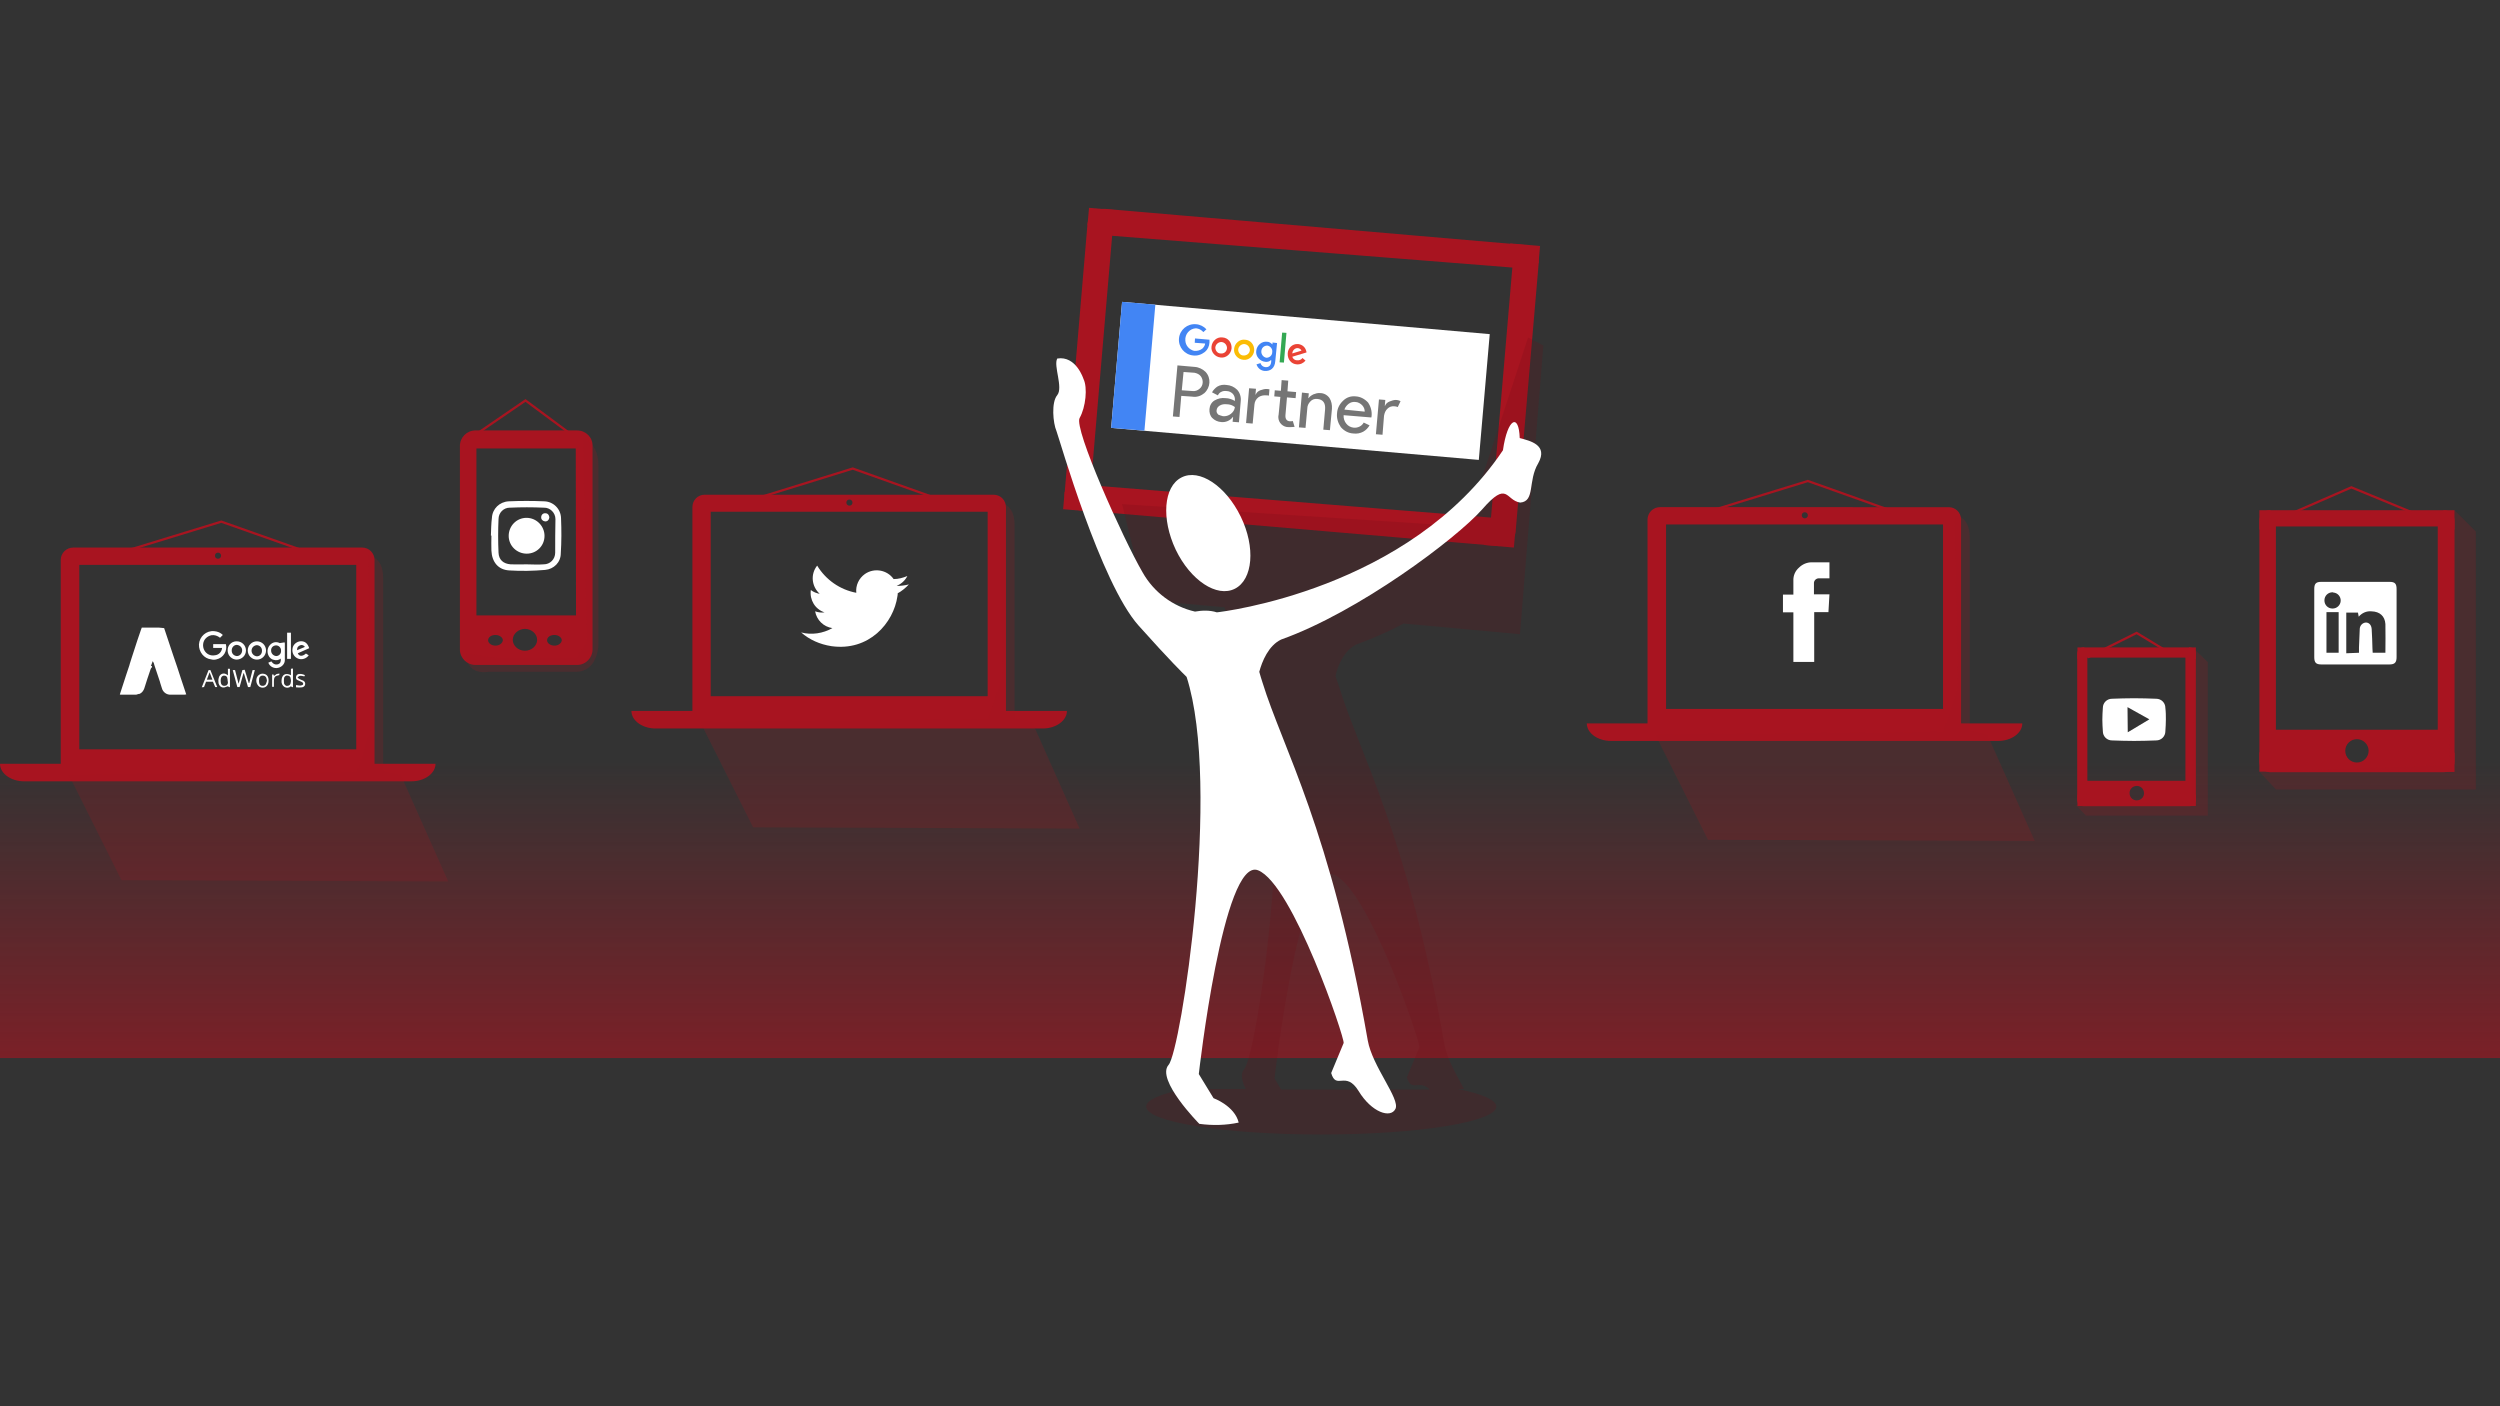 <?xml version="1.0" encoding="utf-8"?>
<!-- Generator: Adobe Illustrator 20.1.0, SVG Export Plug-In . SVG Version: 6.00 Build 0)  -->
<svg version="1.1" id="Layer_1" xmlns="http://www.w3.org/2000/svg" xmlns:xlink="http://www.w3.org/1999/xlink" x="0px" y="0px"
	 viewBox="0 0 983.9 553.5" style="enable-background:new 0 0 983.9 553.5;" xml:space="preserve">
<rect x="0" y="0" width="983.9" height="553.5" fill="#333333" stroke="none"/>
<style type="text/css">
	.st0{fill:url(#SVGID_1_);}
	.st1{fill:#A81420;}
	.st2{fill:none;}
	.st3{opacity:0.2;fill:#720A17;enable-background:new    ;}
	.st4{fill:#FFFFFF;}
	.st5{fill:#4285F4;}
	.st6{opacity:0.54;}
	.st7{fill:#EA4335;}
	.st8{fill:#FBBC05;}
	.st9{fill:#34A853;}
	.st10{fill:none;stroke:#A81420;stroke-width:0.892;stroke-miterlimit:10;}
	.st11{opacity:0.2;fill:#A81420;enable-background:new    ;}
</style>
<title>social</title>
<g id="Calque_2">
	<g id="Calque_1-2">
		<linearGradient id="SVGID_1_" gradientUnits="userSpaceOnUse" x1="493.15" y1="510" x2="493.15" y2="299.703">
			<stop  offset="9.452736e-02" style="stop-color:#A81420"/>
			<stop  offset="1" style="stop-color:#A81420;stop-opacity:0"/>
		</linearGradient>
		<path class="st0" d="M0,416.4h986.3V299.9H0V416.4z"/>
		<g>
			<path class="st1" d="M428,88.1L419,194c-0.3,3.4,2.3,6.5,5.8,6.8l164.9,14.1c3.4,0.2,6.5-2.3,6.8-5.8l9.1-105.9
				c0.2-3.5-2.3-6.5-5.8-6.8L434.9,82.2C431.3,82,428.4,84.6,428,88.1 M595.2,105.3l-8.4,98.4L429.3,191l8.4-98.2L595.2,105.3z"/>
			<path class="st1" d="M594.4,95.8l11.7,1l-0.6,6.8l-11.7-1L594.4,95.8z"/>
			<path class="st1" d="M584.7,207.7l11.7,1l-0.6,6.8l-11.7-1L584.7,207.7z"/>
			<path class="st1" d="M428.6,81.8l11.7,1l-0.6,6.8l-11.7-1L428.6,81.8z"/>
			<path class="st1" d="M419,193.6l11.7,1l-0.6,6.8l-11.7-1L419,193.6z"/>
			<path class="st2" d="M508.7,243.1c0,0,4.9-0.6,12.8-2.3l-27.8-2.3c1.7,1.9,4,3.4,6.3,4.2C502.9,242.1,505.9,242.2,508.7,243.1z"
				/>
			<path class="st3" d="M533.9,253.6c6.3-2.3,12.5-5,18.5-8.2l45.8,4.2l9.2-113.6l-6-3.2L577,207.2l-135.4-8.8l9.3,37.8l31,2.8
				c1,3.1,2.4,6,4,8.8c4.3,7.5,7.1,12.2,9.1,15.4c16.9,39.4-0.3,151.9-5.3,157.5c-1.6,1.8-1,4.8,0.6,7.9h-24.1
				c-9.4,1.9-15.1,4.3-15.1,6.9c0,6.1,30.8,11,68.9,11s68.9-5,68.9-11c0-2.6-5.7-5-15.1-6.9h2.4c-2.8-5.3-6.7-11.8-7.7-17.4
				c-14.7-83.5-33.5-114.7-41.5-141c-0.5-1.5-0.9-2.7-1.4-4.1C526.4,262.1,528.9,256,533.9,253.6L533.9,253.6z M500.1,242.9
				c-1.6-0.6-3.1-1.4-4.3-2.4l19.1,1.7c-3.9,0.7-6.1,0.9-6.1,0.9C505.9,242.3,502.9,242.2,500.1,242.9L500.1,242.9z M558.6,412.2
				l-4.9,11.8c1.8,6.1,4.9,0.6,9,4.8h-58.5l-2.6-4.4c0,0,9.7-85.5,23.3-80.2C538.5,349.4,559.2,410.6,558.6,412.2z"/>
			<g>
				<path class="st4" d="M486,231.7c7.1-3.6,8.2-16.3,2.3-28.4s-16.3-19-23.3-15.4c-7.1,3.6-8,16.3-2.3,28.4
					C468.5,228.4,478.9,235.3,486,231.7z"/>
				<path class="st4" d="M598.1,172.4c-0.3-9.9-4.8-7.9-6.6,4.8c-36.9,55-110.8,63.6-112.6,63.8c-2.8-0.9-5.8-0.8-8.6-0.3l0,0
					c-8.7-2-16.2-7.6-20.6-15.4c-7.8-13.4-27.2-56.7-24.8-60.8c2.4-4.2,3.2-12,1.5-15.4l0,0c0,0-2.9-9.2-10.3-8
					c-1.6,2.8,2.4,11.4,0,14.4c-2.4,2.8-1.7,11-0.3,14.2c1.2,3.2,17.3,59.7,32.3,76.5c12.6,14.1,17.6,18.9,18.9,20.2
					c13.8,43.1-2.3,147.4-7.1,152.7c-5.1,5.8,12.1,23.2,12.1,23.2c5.2,0.7,10.4,0.6,15.5-0.5c-1.6-6.6-9.9-9.6-9.9-9.6l-5.8-9.5
					c0,0,9.6-85.5,23.3-80.2c13.7,5.4,34.3,66.4,33.7,68l-4.9,11.8c2,6.9,5.7-1.2,10.8,7.1c5.1,8.4,12.6,10.9,14.5,7
					s-9.1-16.7-10.9-26.9c-14.6-83.5-33.4-114.8-41.5-141.1c-0.5-1.4-0.8-2.7-1.2-4c1.1-4.1,3.6-10.3,8.6-12.7
					c30.6-10.9,68.9-39.7,79.1-51.2c10.2-11.7,9.1-3.6,15-2.7c6-0.5,2.9-8.5,7.1-15.5C609.4,175.1,602.2,173.5,598.1,172.4z"/>
			</g>
			<path class="st4" d="M437.3,168.4l4.3-49.6l144.7,12.7L582,181L437.3,168.4z"/>
			<path class="st5" d="M437.3,168.4l4.3-49.6l13.1,1.1l-4.3,49.6L437.3,168.4z"/>
			<g class="st6">
				<path d="M464.2,164.1l-2.6-0.2l1.8-20.1l6.8,0.6c1.6,0.1,3.2,0.9,4.3,2c2.2,2.4,1.9,6.1-0.5,8.3c-0.1,0.1-0.2,0.2-0.3,0.2
					c-1.2,1-2.9,1.5-4.5,1.2l-4.3-0.3L464.2,164.1z M465.1,153.6l4.3,0.3c1,0.1,1.9-0.2,2.7-0.9c1.5-1.2,1.6-3.4,0.5-4.9
					c-0.6-0.8-1.5-1.2-2.5-1.4l-4.3-0.3L465.1,153.6z M480.6,166.1c-1.4-0.1-2.6-0.7-3.5-1.6s-1.2-2.2-1.1-3.5
					c0.1-1.4,0.8-2.7,2-3.4c1.4-0.8,2.8-1.1,4.4-0.9c1.2,0,2.6,0.5,3.6,1.1v-0.3c0.1-0.9-0.2-1.8-0.8-2.5c-0.7-0.7-1.6-1.1-2.5-1.1
					c-0.7-0.1-1.5,0-2,0.3c-0.6,0.2-1.1,0.8-1.4,1.4l-2.3-1.2c0.5-0.9,1.2-1.6,2-2.2c1.1-0.7,2.5-0.9,3.7-0.7
					c1.6,0.1,3.1,0.8,4.2,1.9c1.1,1.2,1.6,2.9,1.4,4.5l-0.7,8.3l-2.5-0.2l0.2-1.9h-0.1C484.2,165.5,482.4,166.3,480.6,166.1
					L480.6,166.1z M481.3,163.8c1.1,0.1,2.2-0.2,3.1-0.9c0.9-0.7,1.5-1.6,1.6-2.7c-0.9-0.7-2-1.1-3.2-1.1c-1-0.1-2,0-2.9,0.6
					c-0.7,0.5-1,1-1.1,1.8c-0.1,0.7,0.2,1.2,0.7,1.7C479.9,163.4,480.6,163.6,481.3,163.8L481.3,163.8z M494.3,153l-0.2,2.3h0.1
					c0.3-0.8,1-1.4,1.8-1.7c0.9-0.3,1.8-0.6,2.7-0.5c0.3,0,0.6,0.1,0.9,0.1l-0.2,2.5c-0.3-0.1-0.7-0.1-1-0.1
					c-1.1-0.1-2.3,0.1-3.2,0.8c-0.9,0.7-1.4,1.7-1.5,2.8l-0.7,7.5l-2.6-0.2l1.2-13.7L494.3,153z M507.2,168.1
					c-2.2,0.1-4.1-1.7-4.1-3.9c0-0.3,0-0.6,0.1-0.9l0.7-7.1l-2.4-0.2l0.2-2.4l2.4,0.2l0.3-4.2l2.6,0.2l-0.3,4.2l3.4,0.3l-0.2,2.4
					l-3.4-0.3l-0.6,7c-0.1,1.5,0.5,2.3,1.7,2.4c0.5,0,0.8,0,1.2-0.1l0.7,2.3C508.6,168.1,507.9,168.1,507.2,168.1z M515.1,154.8
					l-0.2,1.9h0.1c0.5-0.7,1.1-1.1,1.9-1.5c0.8-0.3,1.7-0.6,2.6-0.5c1.5,0,2.8,0.7,3.7,1.9c0.8,1.2,1.1,2.8,1,4.3l-0.8,8.4l-2.6-0.2
					l0.7-8c0.2-2.5-0.8-3.9-3.1-4.1c-1-0.1-2,0.2-2.7,1c-0.8,0.8-1.2,1.8-1.2,2.8l-0.7,7.6l-2.6-0.2l1.2-13.7L515.1,154.8z
					 M532.6,170.6c-1.9-0.1-3.6-1-4.9-2.5c-1.1-1.6-1.7-3.5-1.5-5.4c0.1-1.9,0.9-3.6,2.4-5c1.4-1.4,3.2-1.9,5-1.7
					c1.8,0.1,3.5,1,4.8,2.4c1.1,1.6,1.6,3.5,1.4,5.4l-0.1,0.5l-10.9-0.9c-0.1,1.2,0.3,2.5,1.1,3.4c0.7,0.9,1.8,1.4,2.8,1.5
					c1.6,0.2,3.3-0.6,4-2l2.3,1.1c-0.6,1-1.4,1.9-2.5,2.5C535.4,170.5,534,170.8,532.6,170.6L532.6,170.6z M537.1,162
					c0-0.9-0.3-1.7-0.9-2.4c-0.7-0.8-1.8-1.4-2.8-1.4c-0.9-0.1-1.8,0.1-2.6,0.7c-0.8,0.6-1.4,1.4-1.7,2.3L537.1,162z M544.1,171.1
					l-2.6-0.2l1.2-13.7l2.5,0.2l-0.2,2.3h0.1c0.3-0.8,1-1.4,1.8-1.7c0.8-0.3,1.6-0.6,2.4-0.6c0.7,0,1.4,0.2,1.9,0.5l-1.1,2.3
					c-0.5-0.2-0.9-0.3-1.4-0.3c-0.9-0.1-1.9,0.2-2.6,0.9c-0.8,0.7-1.2,1.7-1.4,2.8L544.1,171.1z"/>
			</g>
			<path class="st5" d="M469.6,139.9c-3.4-0.3-5.9-3.3-5.6-6.7s3.3-5.9,6.7-5.6c1.6,0.1,3.1,0.9,4.1,2l-1.2,1.1
				c-0.8-0.9-1.8-1.4-2.9-1.5c-2.5,0.1-4.4,2.3-4.2,4.8c0.1,2,1.5,3.6,3.5,4.1c1.1,0.1,2.3-0.2,3.2-0.9c0.6-0.6,1-1.2,1.1-2
				l-4.1-0.3l0.1-1.7l5.7,0.5c0,0.3,0,0.8,0,1.1c-0.1,1.5-0.7,2.8-1.8,3.7C472.8,139.6,471.2,140.1,469.6,139.9L469.6,139.9z"/>
			<path class="st7" d="M484.7,137.1c-0.2,2.2-2.2,3.9-4.3,3.6c-2.2-0.2-3.9-2.2-3.6-4.3c0.2-2.2,2.2-3.9,4.3-3.6l0,0
				c2.2,0.1,3.7,2,3.6,4.2V137.1z M482.9,137c0-1.2-0.9-2.3-2.2-2.4c-1.2,0-2.3,0.9-2.4,2.2c0,1.2,0.9,2.3,2,2.3
				C481.7,139.3,482.8,138.4,482.9,137L482.9,137L482.9,137z"/>
			<path class="st8" d="M493.6,138c-0.2,2.2-2.2,3.9-4.3,3.6c-2.2-0.2-3.9-2.2-3.6-4.3c0.2-2.2,2.2-3.9,4.3-3.6l0,0
				c2.2,0.1,3.7,2,3.6,4.2V138z M491.9,137.8c0-1.2-0.9-2.3-2.2-2.4c-1.2,0-2.3,0.9-2.4,2.2c0,1.2,0.9,2.3,2,2.3
				C490.7,140,491.8,139.1,491.9,137.8L491.9,137.8L491.9,137.8z"/>
			<path class="st5" d="M502.6,135l-0.7,7.1c-0.2,2.9-2,4-4.1,3.9c-1.6-0.1-2.8-1.1-3.3-2.6l1.6-0.5c0.2,0.9,1,1.5,1.9,1.6
				c1.4,0.1,2.2-0.7,2.3-2.2v-0.6h-0.1c-0.6,0.6-1.4,0.8-2.2,0.7c-2.2-0.2-3.9-2.2-3.6-4.3c0.2-2.2,2.2-3.9,4.3-3.6
				c0.8,0,1.5,0.5,2,1h0.1v-0.7L502.6,135z M500.7,138.6c0.2-1.2-0.7-2.4-1.9-2.6l0,0c-1.4,0-2.4,1-2.4,2.4c0,1.1,0.8,2.2,2,2.4
				C499.6,140.8,500.7,139.9,500.7,138.6z"/>
			<path class="st9" d="M506.3,131l-1,11.7l-1.7-0.1l1-11.7L506.3,131z"/>
			<path class="st7" d="M512.6,140.9l1.2,1c-0.8,1-2,1.6-3.4,1.5c-2.2-0.1-3.7-2-3.6-4.2V139c0.1-2,1.8-3.7,3.9-3.6
				c0.1,0,0.1,0,0.2,0c1.6,0.2,2.8,1.2,3.2,2.8l0.1,0.5l-5.6,1.7c0.2,0.8,1,1.4,1.8,1.4C511.3,141.9,512.1,141.6,512.6,140.9
				L512.6,140.9z M508.6,139.1l3.6-1.1c-0.2-0.6-0.8-0.9-1.4-1C509.6,136.9,508.6,138,508.6,139.1L508.6,139.1L508.6,139.1z"/>
		</g>
	</g>
</g>
<g>
	<g>
		<path class="st4" d="M83.1,259.5c0.7,0.2,1.4,0.2,2.1,0c2.7-0.6,4.4-3.3,3.7-6h-5v1.5h3.5c-0.1,1.5-1.3,2.8-2.9,2.9
			c-1.7,0.3-3.3-0.5-4.1-2c-0.8-1.5-0.6-3.5,0.6-4.7c0.6-0.6,1.3-1,2.2-1.2c1.2-0.2,2.4,0.2,3.4,1l1.1-1.1l0,0
			c-0.9-0.9-2.1-1.4-3.4-1.5c-3.1-0.3-5.8,2.1-6,5.2C78.2,256.6,80.3,259.2,83.1,259.5z"/>
		<path class="st4" d="M109.6,262.8c1.5-0.4,2.6-1.7,2.5-3.2v-6.3c0-0.2-0.1-0.4-0.1-0.5l-1.9,0.3c-1.3-0.7-2.9-0.4-3.9,0.8
			c-1.1,1.2-1.2,3.1-0.3,4.5c0.4,0.6,1.1,1.2,1.9,1.3c0.9,0.3,1.9,0.1,2.7-0.5c0.1,1.3-0.2,1.9-1,2.2c-1.2,0.4-2.1-0.2-2.7-1.1
			l-1.2,0.5l0,0C106.1,262.3,107.9,263.3,109.6,262.8z M108.7,258.2c-1.2-0.1-2-1.1-2-2.1c-0.1-1.2,0.8-2.1,2-2.1h0.1
			c1.1,0.1,1.9,1.1,1.8,2.1l0,0v0.1C110.7,257.2,109.8,258.2,108.7,258.2z"/>
		<path class="st4" d="M59.4,262.1l0.7-1.9l0.4,0.7l0,0c0.1,0.4,0.2,0.6,0.3,1c0.7,2.2,1.5,4.4,2.2,6.6c0,0,0,0,0,0.1
			c0.3,0.7,0.4,1.5,0.7,2.2c0.4,1.6,1.9,2.7,3.5,2.6h5.4c0.2,0,0.4-0.1,0.7-0.1l-2.2-6.6l-1.3-4l-1.6-4.7c0,0-0.1,0-0.1,0.1l0.1-0.1
			l-2.8-8.4l-0.8-2.4l0,0c-0.7,0-1.3-0.2-2.1-0.2h-6.7c-0.1,0.3-0.2,0.5-0.3,0.8c-1,2.8-1.9,5.6-2.8,8.4c-0.5,1.7-1.2,3.5-1.7,5.3
			l0,0l0,0v0.1l-0.1,0.3c-0.4,1.3-0.9,2.6-1.3,3.9c-0.8,2.5-1.6,4.9-2.4,7.4h-0.1c0.1,0.1,0.2,0.2,0.3,0.2h6.2
			c0.4-0.1,0.7-0.2,1-0.3h0.1c0.1,0,0.3,0,0.4-0.1c0.8-0.4,1.4-1.2,1.7-2.1c0.8-2.5,1.6-5.1,2.5-7.6l0,0l0.2-0.4c0,0,0,0,0.1,0
			l0.2-0.4v-0.4"/>
		<path class="st4" d="M96.8,256c0-2-1.6-3.6-3.6-3.6c-0.1,0-0.2,0-0.3,0c-1.9,0.1-3.4,1.7-3.3,3.6c0,0.1,0,0.1,0,0.2
			c0.1,1.9,1.7,3.4,3.6,3.4C95.2,259.5,96.8,258,96.8,256z M93.2,258.2c-1.2-0.1-2-1-2-2.1l0,0c0-0.1,0-0.1,0-0.2
			c0-1.1,0.9-2.1,2-2.1c1.2,0.1,2.1,1,2.1,2.1C95.3,257.2,94.4,258.2,93.2,258.2L93.2,258.2z"/>
		<path class="st4" d="M117.2,257.1l4.5-2c-0.7-2.1-1.9-2.9-3.7-2.7c-1.6,0.3-2.8,1.5-2.9,3.1c-0.2,1.6,0.7,3.1,2.2,3.7
			s3.3,0,4.2-1.3l-1.1-0.7C119.1,258.4,117.7,258.4,117.2,257.1z M118.3,253.9c0.6-0.2,1.3,0.1,1.7,0.7l-3.1,1.3
			C116.9,254.7,117.4,254.2,118.3,253.9z"/>
		<polygon class="st4" points="98.1,268.8 97.9,268.8 96.3,263.6 95.4,263.7 93.9,269.1 92.5,263.7 91.6,263.7 93.4,270.4 
			94.3,270.4 95.8,265 96,265 97.6,270.4 98.5,270.4 100.3,263.7 99.4,263.7 		"/>
		<path class="st4" d="M101.1,259.6c2,0,3.6-1.6,3.6-3.6s-1.6-3.6-3.6-3.6s-3.6,1.6-3.6,3.6S99.1,259.6,101.1,259.6z M101.1,253.9
			L101.1,253.9c1.2,0.1,2,1,2,2.1l0,0c0,0.1,0,0.1,0,0.2c0,1.2-0.9,2.1-2,2.1c-1.2-0.1-2.1-1.1-2.1-2.2
			C99,254.9,99.9,254,101.1,253.9z"/>
		<rect x="113" y="249" class="st4" width="1.5" height="10.3"/>
		<path class="st4" d="M103.9,265.2c-1.2-0.3-2.3,0.4-2.8,1.4c-0.5,1.3-0.2,2.8,1,3.7c1.8,1,3.6-0.2,3.6-2.3l0,0
			C105.8,266.5,105.1,265.4,103.9,265.2z M104.6,269.3c-0.3,0.4-0.8,0.7-1.3,0.6c-0.5,0.1-1.1-0.3-1.2-0.8c-0.2-0.7-0.2-1.4-0.1-2.1
			l0,0c0.1-0.7,0.8-1.2,1.5-1.1c0.7,0,1.3,0.5,1.4,1.2c0.1,0.3,0.1,0.4,0.1,0.7h0.1C104.9,268.4,104.8,268.9,104.6,269.3z"/>
		<path class="st4" d="M114.5,265.7c-2.2-1.1-3.7-0.1-3.7,2.3c-0.1,1,0.4,1.9,1.2,2.4c0.8,0.4,1.8,0.4,2.4-0.3l0.9,0.4v-7.4
			l-0.8,0.1V265.7z M114.4,268.7c0,0.6-0.5,1.2-1.2,1.2l0,0c-0.6,0.2-1.2-0.3-1.4-0.9c-0.1-0.7-0.1-1.4,0-2.1v-0.1
			c0.2-0.6,0.8-1.1,1.4-0.9c0.7,0,1.2,0.5,1.2,1.2c0.1,0.3,0.1,0.5,0.1,0.8l0,0C114.5,268.2,114.5,268.4,114.4,268.7z"/>
		<path class="st4" d="M119.4,267.9c-0.4-0.2-0.7-0.3-1.2-0.5c-0.4-0.2-0.7-0.4-1.1-0.7c0.8-1.2,1.8-0.6,2.7-0.5l0.2-0.5l0,0
			c-0.8-0.4-1.8-0.6-2.6-0.4c-0.5,0.2-0.9,0.6-0.9,1.2c-0.1,0.5,0.2,1.1,0.7,1.2l1.6,0.7c0.4,0.2,0.7,0.6,0.4,1.1
			c-0.9,0.4-0.9,0.4-2.7,0.1v0.9c0.8,0.1,1.6,0.1,2.4,0c0.6-0.1,1.2-0.6,1.2-1.2C120.2,268.7,119.9,268.2,119.4,267.9z"/>
		<path class="st4" d="M82.1,263.7l-2.7,6.8l0.9-0.1l0.8-2.1h2.7l0.9,2.1h0.8l-2.7-6.7L82.1,263.7L82.1,263.7z M81.4,267.5l1.1-2.9
			l1.1,2.9H81.4z"/>
		<path class="st4" d="M107.8,266c-0.1-0.4-0.1-0.8-0.7-0.5v4.8h0.7v-2.1c0-1.8,0.4-2.2,2.1-2.5l0.1-0.6c-0.4,0-0.8,0.1-1.2,0.2
			C108.5,265.6,108.2,265.8,107.8,266z"/>
		<path class="st4" d="M89.7,263.2v2.6l-0.4-0.3c-0.3-0.2-0.5-0.3-0.9-0.4c-1.1-0.2-2.1,0.6-2.3,1.7c-0.2,0.6-0.2,1.3-0.1,2
			c0,0.1,0,0.2,0.1,0.3c0.3,1.1,1.3,1.7,2.4,1.4c0.4-0.1,0.7-0.3,1.1-0.4l0.9,0.4v-7.3L89.7,263.2L89.7,263.2z M89.7,268.7
			c0,0.6-0.5,1.2-1.2,1.2c-0.7,0.1-1.3-0.2-1.5-0.9s-0.2-1.5,0-2.2l0,0c0.2-0.6,0.8-1,1.3-0.9c0.7,0,1.2,0.5,1.2,1.2
			c0.1,0.3,0.1,0.6,0.1,0.9l0,0C89.7,268.3,89.7,268.4,89.7,268.7z"/>
	</g>
	<path class="st1" d="M227.1,169.4h-40c-3.4,0-6.1,2.8-6.1,6.1v80.1c0,3.4,2.8,6.1,6.1,6.1h40c3.4,0,6.1-2.8,6.1-6.1v-80.1
		C233.3,172.1,230.5,169.4,227.1,169.4 M195,254.1c-1.6,0-2.9-1-2.9-2.1c0-1.2,1.2-2.1,2.9-2.1c1.6,0,2.9,1,2.9,2.1
		C197.8,253.1,196.6,254.1,195,254.1 M206.6,256.1c-2.7,0-4.8-2-4.8-4.3s2.2-4.3,4.8-4.3s4.8,2,4.8,4.3S209.3,256.1,206.6,256.1
		 M218.2,254.1c-1.6,0-2.9-1-2.9-2.1c0-1.2,1.2-2.1,2.9-2.1c1.6,0,2.9,1,2.9,2.1C221,253.1,219.8,254.1,218.2,254.1 M226.7,242.2
		h-39.2v-65.7h39.1L226.7,242.2z M147.4,300.6v-80.2c0-2.7-2.1-4.9-4.9-4.9H28.8c-2.7,0-4.9,2.2-4.9,4.9v80.2H0
		c0,3.8,4.3,6.9,9.5,6.9h152.4c5.2,0,9.5-3.1,9.5-6.9L147.4,300.6L147.4,300.6z M85.8,217.5c0.7,0,1.2,0.5,1.2,1.2s-0.5,1.2-1.2,1.2
		s-1.2-0.5-1.2-1.2l0,0C84.6,218,85.1,217.5,85.8,217.5L85.8,217.5z M31.2,222.3h109v72.6h-109C31.2,294.9,31.2,222.3,31.2,222.3z"
		/>
	<path class="st4" d="M357.7,230c-1.5,0.4-3.2,0.6-4.8,0.6c1.8-0.8,3.3-2.1,4.2-3.9c-1.7,0.7-3.5,1.2-5.4,1.2
		c-2.6-3.7-7.7-4.5-11.3-2c-2.4,1.7-3.7,4.5-3.4,7.4c-6.4-1.2-12-5.1-15.4-10.7c-2.7,3.4-2.2,8.2,1,11.1c-1.2-0.2-2.5-0.7-3.5-1.5
		v0.1c-0.5,3.8,1.7,7.5,5.4,8.7c-1.2,0.2-2.5,0-3.7-0.4c0.6,3.4,3.3,6.1,6.8,6.6c-3.7,2.1-8.2,2.8-12.3,1.7
		c3.3,2.9,7.4,4.7,11.9,5.4c14.8,2.1,24.5-9.1,26-19.7c0.1-0.4,0.1-0.7,0.1-1.1C354.8,232.7,356.4,231.4,357.7,230L357.7,230z"/>
	<polyline class="st10" points="223.5,170 206.8,157.6 188.7,170 	"/>
	<polyline class="st10" points="125,218.7 87.1,205.3 47.6,217.4 	"/>
	<path class="st11" d="M229.5,172.3c0,0,6,2.1,6,10.6v71.2c0,0-0.3,10.3-8.9,10.3h-34.3c0,0-8.9,1.9-8.9-7.5c11.7,2.3,12,1.8,12,1.8
		h31.5l4-5.7L229.5,172.3z"/>
	<path class="st11" d="M144.8,218.7c0,0,6,0,6,8.7v75.9l6.9,1.6l18.7,42l-128.6-0.5L27,304.8l113.3-1l5.8-17.3L144.8,218.7z"/>
	<path class="st4" d="M220.8,203.9c-0.1-3.6-3-6.5-6.6-6.6c-4.6-0.2-9.4-0.2-14,0c-3.6,0.2-6.4,2.9-6.6,6.5c-0.3,2.3-0.3,4.7-0.4,7
		h0.2c0,2-0.1,3.9,0,5.9c0.2,4.5,2.7,7.6,7.1,7.8c4.6,0.3,9.4,0.2,14-0.2c3.5-0.3,6.2-3,6.2-6.5C221,213.3,221,208.6,220.8,203.9
		L220.8,203.9z M218.5,217.5c0,2.6-2,4.6-4.5,4.6h-0.1c-2.2,0.2-4.5,0-6.7,0c-2.1,0-4.2,0.1-6.2,0c-2.9-0.2-4.7-1.8-4.8-4.6
		c-0.2-4.4-0.2-8.8,0-13.2c0-2.5,2-4.5,4.4-4.5c0.1,0,0.1,0,0.2,0c4.4-0.2,8.7-0.2,13.2,0c2.5-0.1,4.6,2,4.6,4.5c0,0.1,0,0.2,0,0.2
		C218.5,208.8,218.5,213.1,218.5,217.5z"/>
	<path class="st4" d="M207.2,203.8c-3.9,0-7,3.2-7,7.1s3.2,7,7.1,7s7-3.1,7-7C214.3,207.1,211.2,203.8,207.2,203.8
		C207.3,203.8,207.2,203.8,207.2,203.8z"/>
	<path class="st4" d="M207.2,215.6c-2.6,0-4.6-2.1-4.6-4.7s2.1-4.6,4.7-4.6c2.6,0,4.6,2.1,4.6,4.6
		C211.9,213.6,209.8,215.6,207.2,215.6L207.2,215.6L207.2,215.6z"/>
	<path class="st4" d="M214.7,202c-0.9-0.1-1.6,0.5-1.7,1.4v0.1c-0.1,0.9,0.6,1.6,1.5,1.7s1.6-0.6,1.7-1.5
		C216.2,202.8,215.6,202,214.7,202L214.7,202z"/>
	<path class="st1" d="M395.9,279.8v-80.2c0-2.7-2.1-4.9-4.9-4.9H277.3c-2.7,0-4.8,2.2-4.8,4.9v80.2h-24c0,3.8,4.3,6.9,9.5,6.9h152.4
		c5.2,0,9.5-3.1,9.5-6.9H395.9z M334.3,196.6c0.7,0,1.2,0.5,1.2,1.2s-0.5,1.2-1.2,1.2s-1.2-0.5-1.2-1.2S333.6,196.6,334.3,196.6
		L334.3,196.6z M279.7,201.4h109V274h-109V201.4z"/>
	<path class="st10" d="M373.5,197.9l-37.9-13.5l-39.4,12.2"/>
	<path class="st11" d="M393.3,197.9c0,0,6,0,6,8.7v75.9l6.9,1.6l18.7,42l-128.5-0.5L275.5,284l113.3-1l5.8-17.3L393.3,197.9z"/>
</g>
<g>
	<path class="st4" d="M705.8,260.6V241h-4.1v-7h4.1v-5.4c-0.1-2,0.7-3.9,2.2-5.2c1.3-1.3,3.1-2.1,5-2.1h7v6.3h-4.3
		c-1.1,0.1-1.9,1-1.8,2.1c0,0,0,0,0,0.1v4.1h6.1l-0.4,7H714v19.6h-8.2V260.6z M852.2,278.6c0-2-1.6-3.6-3.6-3.6
		c-2.9-0.1-5.7-0.2-8.7-0.2s-5.9,0.1-8.7,0.2c-2,0-3.6,1.6-3.6,3.6c-0.1,1.5-0.2,3.1-0.2,4.6s0.1,3.1,0.2,4.6c0,2,1.6,3.6,3.6,3.6
		c2.9,0.1,5.7,0.2,8.7,0.2c2.9,0,5.9-0.1,8.7-0.2c2,0,3.6-1.6,3.6-3.6c0.1-1.5,0.2-3.1,0.2-4.6S852.4,280.2,852.2,278.6
		 M837.4,288.2l-0.1-9.9l8.6,4.8L837.4,288.2z"/>
	<path class="st1" d="M961.9,200.8h-68.7c-2.2,0-4,1.8-4,4.1v94.9c0,2.2,1.8,4,4,4.1h68.7c2.2,0,4.1-1.8,4.1-4.1v-95
		C965.9,202.6,964.1,200.8,961.9,200.8 M927.6,300.1c-2.6,0-4.6-2.1-4.6-4.6c0-2.6,2.1-4.6,4.6-4.6s4.6,2.1,4.6,4.6l0,0
		C932.2,297.9,930.2,300.1,927.6,300.1 M959.4,287.2h-63.7v-80h63.7V287.2z"/>
	<path class="st1" d="M966,296.2v7.6h-4.4v-7.6H966z"/>
	<path class="st1" d="M893.6,296.1v7.6h-4.4v-7.6H893.6z"/>
	<path class="st1" d="M966,200.8v7.6h-4.4v-7.6H966z"/>
	<path class="st1" d="M893.6,200.8v7.6h-4.4v-7.6H893.6z"/>
	<path class="st1" d="M861.7,254.8H820c-1.3,0-2.5,1.1-2.5,2.5v57.5c0,1.3,1.1,2.5,2.5,2.5h41.7c1.3,0,2.5-1.1,2.5-2.5v-57.5
		C864.2,256,863.1,254.8,861.7,254.8 M840.9,315c-1.5,0-2.8-1.2-2.8-2.9c0-1.5,1.2-2.8,2.9-2.8c1.5,0,2.8,1.2,2.8,2.9
		S842.4,315,840.9,315L840.9,315 M860.1,307.3h-38.6v-48.5h38.6V307.3z"/>
	<path class="st1" d="M864.2,312.7v4.5h-2.7v-4.5H864.2z"/>
	<path class="st1" d="M820.3,312.7v4.5h-2.7v-4.5H820.3z"/>
	<path class="st1" d="M864.2,254.8v4.5h-2.7v-4.5H864.2z"/>
	<path class="st1" d="M820.3,254.8v4.5h-2.7v-4.5H820.3z"/>
	<path class="st10" d="M949.9,201.9l-24.5-10.1l-23.2,10.1 M854.1,257.1l-13.2-8l-19.3,9.6"/>
	<path class="st11" d="M966,200.8l8.4,8.4v101.5h-78.7l-6.5-7l74.6-2.6C963.8,301.1,966,200.8,966,200.8z M863.8,255.6l5.1,5V321
		H821l-4-4.1l45.4-1.5L863.8,255.6L863.8,255.6z"/>
	<path class="st1" d="M771.8,284.7v-80.2c0-2.7-2.1-4.9-4.9-4.9H653.3c-2.7,0-4.9,2.2-4.9,4.9v80.2h-23.9c0,3.8,4.3,6.9,9.5,6.9
		h152.4c5.2,0,9.5-3.1,9.5-6.9H771.8z M710.3,201.6c0.7,0,1.2,0.5,1.2,1.2s-0.5,1.2-1.2,1.2s-1.2-0.5-1.2-1.2
		S709.6,201.6,710.3,201.6L710.3,201.6z M655.7,206.4h109V279h-109V206.4z"/>
	<path class="st10" d="M749.4,202.8l-37.9-13.5l-39.4,12.1"/>
	<path class="st11" d="M769.2,202.8c0,0,6,0,6,8.7v75.9l6.9,1.6l18.7,42l-128.6-0.5L651.4,289l113.3-1l5.8-17.3L769.2,202.8z"/>
	<path class="st4" d="M927.1,261.5h-13.5c-2.1,0-2.8-0.7-2.8-2.9v-26.8c0-2.1,0.7-2.8,2.7-2.8h27c2,0,2.7,0.7,2.7,2.8v26.8
		c0,2.1-0.7,2.9-2.8,2.9H927.1z M928.4,256.9v-2.1c0.1-2.4,0.2-4.8,0.3-7.2c0-1.3,1-2.5,2.4-2.6c1.3,0,2.2,1,2.3,2.6
		c0.2,2.5,0.2,5.1,0.3,7.6c0,0.5,0.1,1.2,0.1,1.7h5c0-3.8,0.1-7.6,0-11.3c-0.2-3.1-2.2-4.9-5.4-5c-2-0.2-3.8,0.6-5.1,2.1l-0.3-1.6
		h-4.6v16L928.4,256.9z M915.6,240.9v16h4.8v-16H915.6z M918,233.1c-1.8,0-3.2,1.4-3.2,3.2c0,1.8,1.4,3.2,3.2,3.2
		c1.7,0,3.1-1.3,3.2-3s-1.2-3.2-2.9-3.3C918.2,233.1,918.1,233.1,918,233.1z"/>
</g>
</svg>
